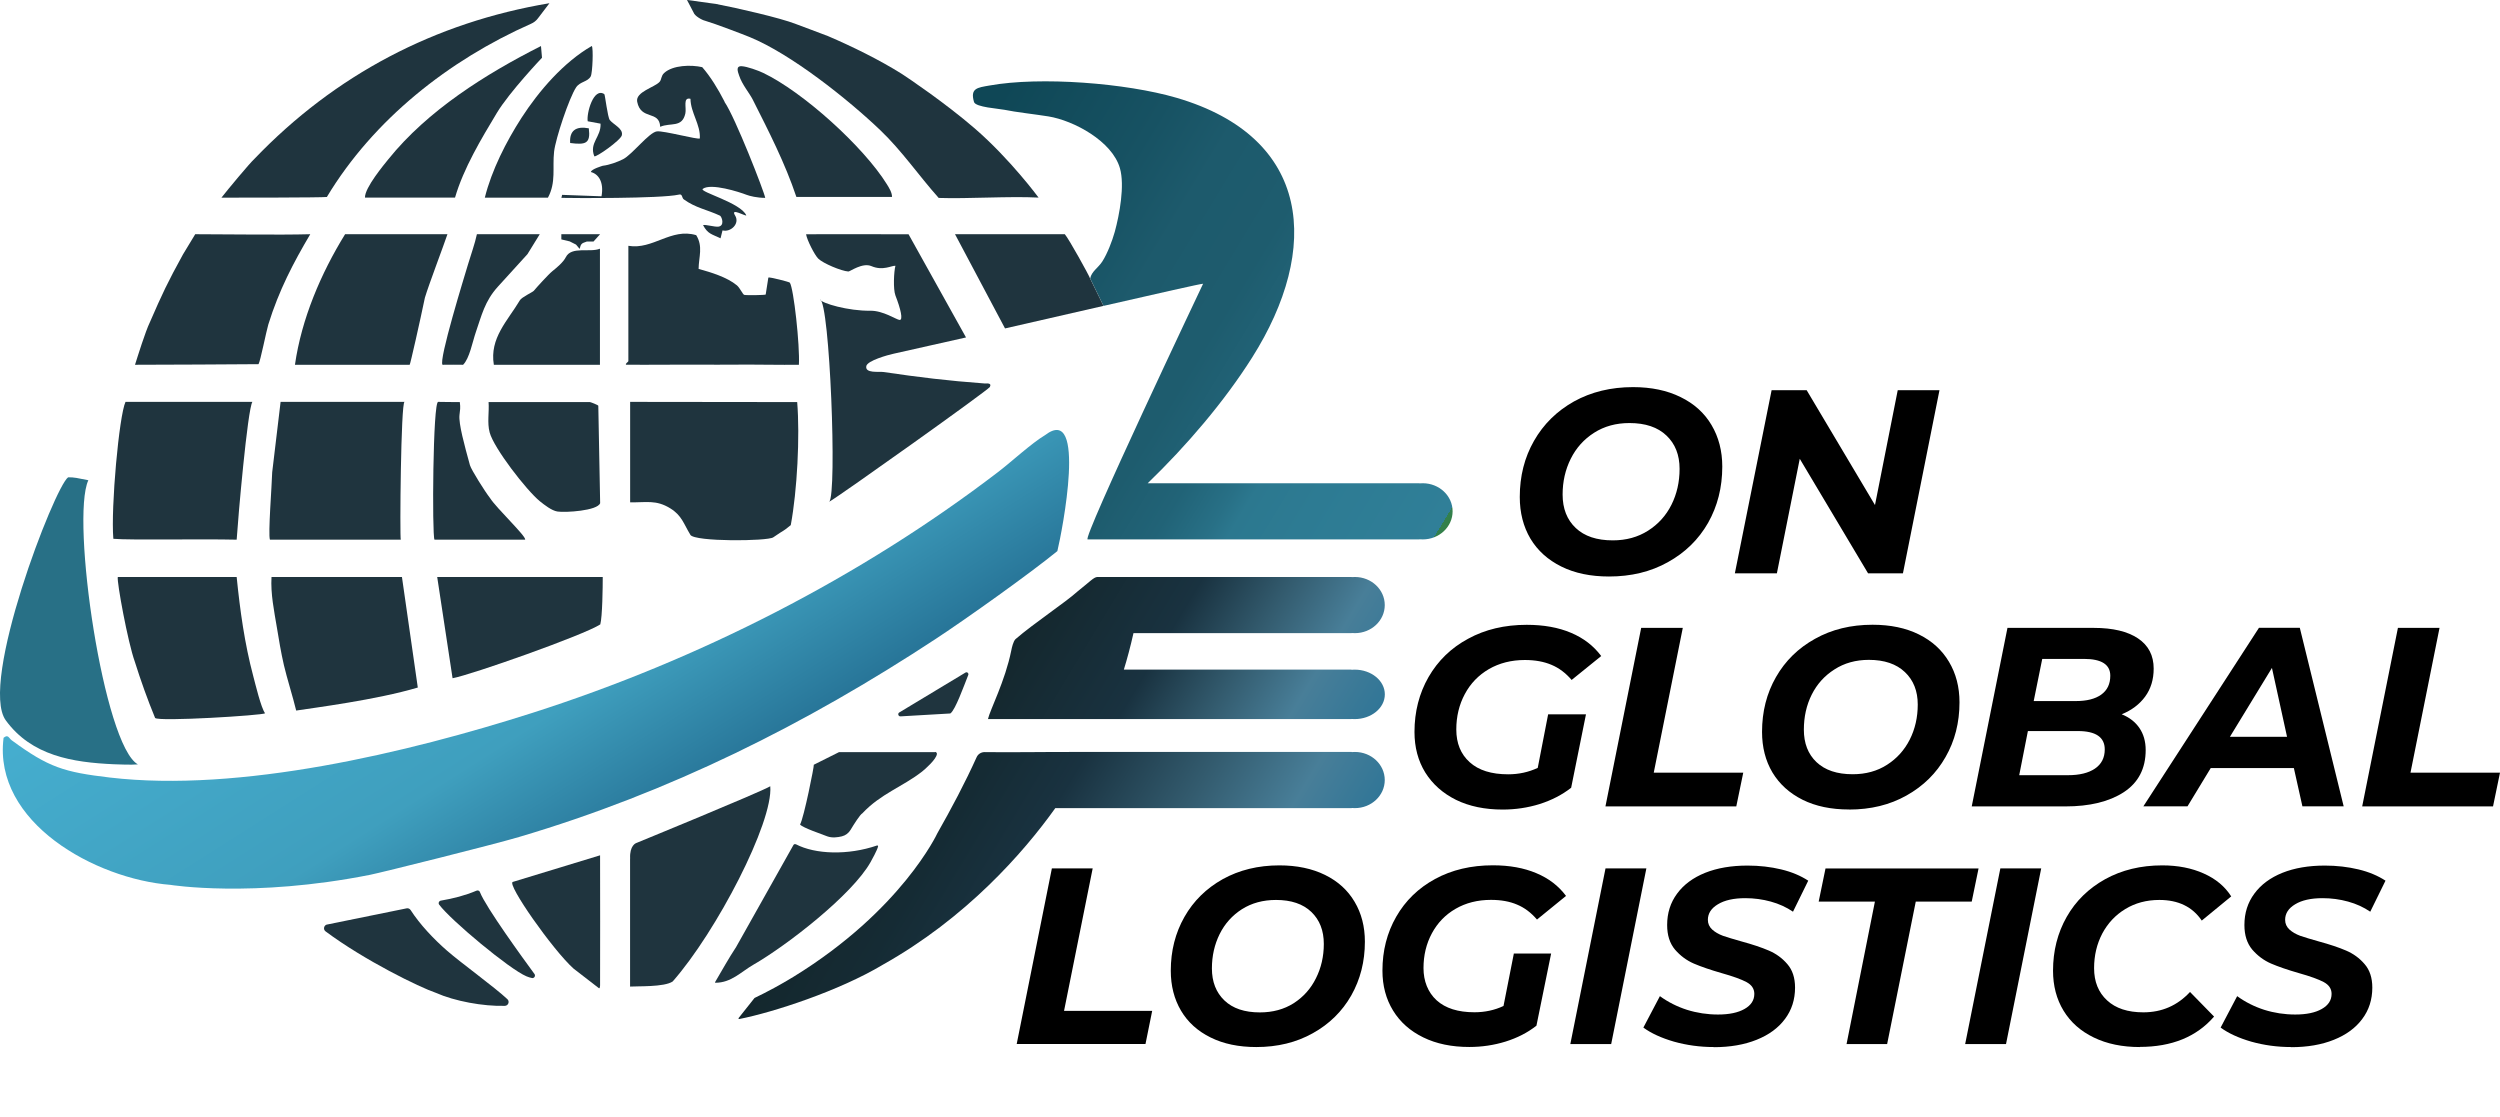 <?xml version="1.0" encoding="UTF-8"?><svg id="Layer_1" xmlns="http://www.w3.org/2000/svg" xmlns:xlink="http://www.w3.org/1999/xlink" viewBox="0 0 365.91 163.45"><defs><style>.cls-1{fill:#287086;}.cls-2{fill:url(#linear-gradient-2);}.cls-3{fill:none;}.cls-4{fill:url(#linear-gradient-4);}.cls-5{fill:url(#linear-gradient-3);}.cls-6{fill:#1f343e;}.cls-7{fill:url(#linear-gradient);}</style><linearGradient id="linear-gradient" x1="1.53" y1="507.94" x2="54.69" y2="591.69" gradientTransform="translate(64.24 -230.49) scale(.59)" gradientUnits="userSpaceOnUse"><stop offset="0" stop-color="#45adce"/><stop offset=".65" stop-color="#3f9fbe"/><stop offset="1" stop-color="#287699"/></linearGradient><linearGradient id="linear-gradient-2" x1="134.31" y1="26.98" x2="213.32" y2="74.74" gradientUnits="userSpaceOnUse"><stop offset=".04" stop-color="#0f4756"/><stop offset=".27" stop-color="#175263"/><stop offset=".38" stop-color="#1d5a6c"/><stop offset=".52" stop-color="#1e5c6e"/><stop offset=".61" stop-color="#216377"/><stop offset=".68" stop-color="#287086"/><stop offset=".71" stop-color="#2c788f"/><stop offset=".8" stop-color="#2d7b93"/><stop offset=".99" stop-color="#307f98"/><stop offset=".99" stop-color="#317f81"/><stop offset=".99" stop-color="#32806b"/><stop offset=".99" stop-color="#33805a"/><stop offset=".99" stop-color="#33804e"/><stop offset="1" stop-color="#338047"/><stop offset="1" stop-color="#348146"/></linearGradient><linearGradient id="linear-gradient-3" x1="154.31" y1="84.1" x2="197.86" y2="110.43" gradientUnits="userSpaceOnUse"><stop offset="0" stop-color="#14272d"/><stop offset=".37" stop-color="#193240"/><stop offset=".59" stop-color="#335b6e"/><stop offset=".79" stop-color="#487e98"/><stop offset="1" stop-color="#317697"/></linearGradient><linearGradient id="linear-gradient-4" x1="128.94" y1="114.54" x2="183.26" y2="147.38" gradientUnits="userSpaceOnUse"><stop offset="0" stop-color="#14272d"/><stop offset=".19" stop-color="#152b34"/><stop offset=".37" stop-color="#193240"/><stop offset=".63" stop-color="#335b6e"/><stop offset=".84" stop-color="#487e98"/><stop offset="1" stop-color="#317697"/></linearGradient></defs><path class="cls-7" d="M.51,108c.69-.58.77.03,1.19.34,5.43,4,7.69,4.67,14.35,5.46,19.02,2.24,43.61-3.63,61.87-9.46,24.31-7.77,48.02-19.84,68.16-35.25,2.01-1.54,4.88-4.21,6.89-5.41,6.15-4.68,2.5,14.05,1.79,16.98-4.06,3.31-13.21,9.83-17.74,12.81-19.1,12.56-39.06,22.53-61.07,29.04-3.82,1.13-20.08,5.19-21.78,5.53-17.22,3.42-29.25,1.47-29.25,1.47-10.95-.87-25.94-9.11-24.4-21.5Z"/><path class="cls-1" d="M20.2,111.88c-1.06.08-2.55.02-3.53-.02-6.06-.27-12.04-1.24-15.82-6.42-3.97-5.44,7.12-34.15,9.12-35.58.93-.01,1.34.11,2.96.43-2.61,5.64,2.26,38.88,7.27,41.6Z"/><path class="cls-6" d="M18.37,58.82h18.57c-.71,1.13-2.1,17.02-2.3,20.17-5.27-.13-15.61.09-18.05-.13-.38-4.58.84-18.02,1.78-20.04Z"/><path class="cls-6" d="M43.35,104c-.44-1.86-1.37-4.8-1.8-6.66s-.74-3.77-1.02-5.47c-.4-2.4-.94-4.97-.79-7.42h19.09l2.32,16.18c-6.07,1.81-15.23,2.97-17.8,3.37Z"/><path class="cls-6" d="M17.23,84.45h17.41c.49,4.86,1.16,9.75,2.42,14.48.31,1.16,1.14,4.67,1.74,5.47-.26.3-15.69,1.26-16.1.68-1.1-2.67-2.1-5.47-2.97-8.24-1.02-2.83-2.65-11.72-2.49-12.38Z"/><path class="cls-6" d="M105.05.63c2.7.52,9.12,1.97,11.45,2.89,1.22.43,3.09,1.18,4.68,1.76,3.44,1.47,7.56,3.48,10.85,5.56.75.48,6.3,4.21,10.64,7.96,5.21,4.51,9.3,10.07,9.34,10.12-4.34-.23-10.34.2-14.62.05-2.91-3.26-5.36-6.87-8.53-9.9-4.77-4.56-13.08-11.16-19.12-13.64-.98-.4-5-1.94-6.53-2.39-.49-.11-1.54-.72-1.69-1.2l-.97-1.85,4.52.63Z"/><path class="cls-6" d="M28.59,34.28c4.74,0,12.09.13,16.82,0-2.44,4.13-4.58,8.18-6.14,13.22-.28.91-1.16,5.37-1.43,5.8-.64.03-16.77.09-18.08.09.41-1.29,1.51-4.84,2.17-6.21,1.84-4.23,2.58-5.81,4.85-9.94l1.8-2.97Z"/><path class="cls-6" d="M80.42.47l-1.69,2.22c-.26.35-.61.62-1.01.79-12.02,5.32-23.05,14.01-29.88,25.35-.78.1-13.45.1-15.43.1.93-1.19,4.09-5,4.84-5.69C49.03,10.95,63.66,3.28,80.42.47Z"/><path class="cls-6" d="M66.24,99.27l-2.25-14.82h24.23c0,1.43-.05,5.83-.36,6.94-2.44,1.58-18.85,7.37-21.63,7.88Z"/><path class="cls-6" d="M47.87,135.32l11.64-2.37c.23-.05.46.05.59.25,1.37,2.13,3.42,4.28,5.31,5.93,2.11,1.84,7.01,5.38,8.85,7.11.37.34.14.96-.36.98-3.19.09-7.37-.69-10.09-1.9-2.4-.81-10.44-4.74-16.16-9-.39-.29-.25-.91.23-1.01Z"/><path class="cls-6" d="M101.05,78.28c-.99-1.6-1.23-2.82-2.95-3.88-2.09-1.29-3.52-.83-5.87-.88v-14.7l24.45.03c.41,5.02,0,12.95-.94,18.01-1.39,1.13-.72.51-2.57,1.79-.83.57-11.48.67-12.13-.37Z"/><path class="cls-6" d="M59.21,58.82c-.54.03-.71,19.86-.55,20.17h-19.15c-.29-.74.28-7.93.33-9.87l1.23-10.3h18.13Z"/><path class="cls-6" d="M91.98,35.98c3.59.6,6.23-2.66,9.92-1.56,1.03,1.66.37,3.19.35,4.94,1.79.49,4.17,1.21,5.61,2.41.45.38.86,1.34,1.07,1.39.34.08,3.01.04,3.14-.05l.39-2.49c.1-.11,3.05.63,3.14.75.57.8,1.49,9.24,1.33,12.02-2.45.04-6.65-.05-9.1-.02-1.96.03-3.83,0-5.77,0-3.47-.02-6.96.05-10.43.01-.16-.13.34-.43.34-.51v-16.9Z"/><path class="cls-6" d="M65.49,34.28c-.48,1.46-2.74,7.4-3.3,9.29-.7,3.37-2.15,9.82-2.23,9.82h-16.79c.96-6.71,3.79-13.36,7.34-19.11h14.98Z"/><path class="cls-6" d="M92.23,125.66c-.1-1.92.87-2.26.87-2.26,0,0,18.19-7.45,19.64-8.32.44,5.3-7.9,21.32-14.28,28.57-1.22.85-5.25.67-6.24.75v-18.75Z"/><path class="cls-6" d="M86.35,58.85c.14.02,1.2.43,1.22.54l.27,14.25c-.36,1.12-5.11,1.41-6.25,1.23-.84-.13-1.91-.97-2.58-1.51-1.95-1.59-6.73-7.77-7.34-10.06-.39-1.44-.05-2.99-.16-4.45h14.85Z"/><path class="cls-6" d="M130.55,28.82h-13.99c-1.65-4.93-4.05-9.61-6.39-14.25-.48-.95-1.55-2.18-1.98-3.49-.2-.58-.54-1.43.36-1.39.79.04,2.39.62,3.13.97,5.83,2.77,14.73,10.82,18.14,16.33.32.52.74,1.19.74,1.82Z"/><path class="cls-6" d="M53.42,28.93c-.07-1.43,2.85-4.91,3.42-5.62,5.74-7.14,14.23-12.47,22.34-16.57l.15,1.71s-4.76,5.01-6.61,8.08c-2.26,3.76-4.88,8.11-6.12,12.39h-13.2Z"/><path class="cls-6" d="M87.82,53.39h-15.54c-.65-3.91,2.03-6.44,3.81-9.44.27-.46,1.88-1.19,2.04-1.39.36-.44,2.14-2.41,2.74-2.89s1.57-1.28,1.94-2.02c.82-1.65,3.52-.64,5-1.25.01,5.17,0,11.61,0,17Z"/><path class="cls-6" d="M87.82,125.19l-12.76,3.89c-.97.24,5.86,9.98,8.89,12.69,0,0,3.65,2.82,3.65,2.82.24.26.23-.43.23-.43,0,0,.03-18.53,0-18.98Z"/><path class="cls-6" d="M70.96,28.93c1-4.02,3.13-8.21,5.38-11.7,2.54-3.93,6.18-8.15,10.28-10.5.24.29.11,3.95-.16,4.45-.45.82-1.56.74-2.14,1.61-1.02,1.54-3.01,7.51-3.22,9.4-.27,2.36.32,4.47-.9,6.74h-9.23Z"/><path class="cls-6" d="M63.59,78.98c-.36-.62-.24-20.3.55-20.16.63,0,2.57.05,3.16.03.12.85.03,1.2-.05,1.91-.13,1.29.72,4.37,1.53,7.32.19.68,2.23,3.91,2.93,4.8.96,1.52,5.28,5.56,5.16,6.11h-13.28Z"/><path class="cls-6" d="M79,34.28l-1.8,2.92-4.33,4.76c-1.93,2.13-2.38,4.22-3.23,6.67-.49,1.42-.92,3.83-1.86,4.76-.75-.03-2.04,0-3.01,0-.6-.64,3.21-12.95,3.75-14.76.42-1.41.98-2.93,1.28-4.35h9.2Z"/><path class="cls-6" d="M70.24,130.56c.85,2.21,6.38,9.81,7.99,12,.19.26-.03.64-.35.59-.27-.05-.53-.13-.82-.25-2.49-1.04-11.07-8.2-12.78-10.49-.17-.22-.03-.54.24-.59,1.82-.31,3.52-.74,5.23-1.46.19-.08.42,0,.49.2Z"/><path class="cls-6" d="M106.05,14.88c-.97-1.89-2.07-3.68-3.27-5.05-1.62-.37-4.3-.31-5.57.85-.47.43-.36.95-.67,1.3-.71.8-3.56,1.47-3.28,2.91.54,2.77,3.25,1.2,3.37,3.67,1.52-.66,3.2.19,3.68-1.95.19-.84-.4-2.43.75-2.15.03,2.06,1.49,3.78,1.37,5.8-.22.23-5.31-1.16-6.29-1.03-1.15.15-3.63,3.41-4.94,4.07-.84.42-2.02.85-2.97.96,0,0-1.73.5-1.74.92,1.1.29,1.93,1.45,1.55,3.55l-5.77-.21q-.02.15-.1.44c1.37.04,14.54.12,17.16-.47.59-.18.44.47.75.69,1.76,1.27,3.37,1.48,5.31,2.39.29.21.69,1.48-.24,1.6-.58.07-1.92-.35-2.25-.22.7,1.31,1.28,1.31,2.56,1.93l.29-1.16c1.16.32,2.59-.97,1.84-2.18-.77-1.23,1.58.17,1.64-.02-.8-1.84-6.87-3.43-6.38-3.87,1.17-.9,5.39.46,6.41.86.46.18,1.55.45,2.74.45-.12-.83-4.42-11.86-5.96-14.05Z"/><path class="cls-6" d="M141.72,98.79c-.68,1.72-1.88,5.05-2.58,5.6-.03.03-.07.04-.11.04l-7.23.42c-.32.02-.45-.41-.18-.57l9.69-5.84c.23-.14.51.09.41.35Z"/><path class="cls-6" d="M88.45,13.78c.11.07.48,3.41.81,3.8.59.71,1.96,1.23,1.76,2.21-.15.73-3.86,3.33-4.04,3.08-.77-1.99,1.01-2.8.92-4.77l-1.88-.35c-.2-1.12.84-5.05,2.45-3.96Z"/><path class="cls-6" d="M86.18,18.78c.29,2.25-.47,2.44-2.73,2.15-.12-1.81.83-2.5,2.73-2.15Z"/><path class="cls-6" d="M116.49,123.57c2.84,1.48,7.62,1.64,11.87.18.09-.03.17.04.16.13-.11.53-.94,2.02-1.11,2.32-2.71,4.8-12.26,12.19-17.11,14.98-1.84,1.06-3.26,2.66-5.59,2.66-.05,0-.08-.05-.05-.09,1.01-1.72,1.98-3.47,3.08-5.14l8.39-14.93c.07-.13.23-.17.36-.1Z"/><path class="cls-6" d="M136.84,110.05c.16,0,.3.13.29.3-.06.77-1.75,2.25-2.17,2.58-2.91,2.26-6.05,3.24-8.74,6.11-.33.17-1.23,1.59-1.74,2.44-.28.46-.73.8-1.26.93-.61.15-1.43.26-2.14,0-.85-.34-3.56-1.24-3.98-1.73.56-.97,2.11-8.72,2.01-8.75l3.7-1.85h14.05Z"/><path class="cls-2" d="M208.23,70.73c-.16,0-.32,0-.47.02v-.02h-39.78c5.69-5.49,11.2-11.94,15.28-18.39,10.07-15.93,8.76-32.23-11.07-38.03-7.36-2.15-19.9-3.14-27.39-1.79-1.74.31-2.83.38-2.24,2.41.23.77,3.65.97,4.45,1.14,1.54.33,4.67.68,6.45.97,3.67.6,9.32,3.6,10.46,7.59.72,2.51-.06,6.76-.76,9.31-.37,1.32-1.08,3.18-1.82,4.33-.6.94-1.57,1.44-1.78,2.49l1.96,4.01c8.08-1.85,14.3-3.26,14.57-3.24,0,0-17.85,37.61-16.89,37.42h48.57v-.02c.15.02.31.02.47.02,2.41,0,4.37-1.84,4.37-4.11s-1.96-4.11-4.37-4.11Z"/><path class="cls-6" d="M159.55,40.76c-.13-.42-3.12-5.83-3.7-6.48-.65,0-15.92,0-15.92,0-.04,0-.1,0-.15,0l7.32,13.79c4.91-1.12,9.94-2.28,14.41-3.3"/><path class="cls-6" d="M144.03,56.12c-5.29-.39-9.49-.9-14.71-1.67-.66-.1-2.76.24-2.52-.88.17-.79,3.16-1.62,4-1.8,2.99-.66,6.65-1.49,10.59-2.38l-8.41-15.1c-4.97.01-10.03-.04-15,0,.15.89,1.26,3.04,1.77,3.55.72.72,3.4,1.83,4.42,1.9.23.02,2.06-1.35,3.37-.79,1.69.73,2.97-.1,3.52-.05-.23.84-.35,3.44,0,4.35.77,1.98,1.15,3.61.61,3.58-.46-.03-2.4-1.38-4.29-1.35-3.19.05-7.14-1.09-7.36-1.65,1.42.34,2.52,28.49,1.35,29.61,1.61-.91,23.28-16.35,23.51-16.8.34-.68-.57-.49-.85-.51Z"/><path class="cls-6" d="M82.16,34.28v.76l1.22.29.93.47.53.63.12-.42c.07-.22.23-.4.45-.48l.49-.18h.97l.96-1.07h-5.68Z"/><path class="cls-5" d="M198.26,98.01c-.16,0-.32,0-.47.02v-.02h-33.3c.48-1.56.96-3.33,1.41-5.34h31.94v-.02c.15.02.31.02.47.02,2.41,0,4.37-1.84,4.37-4.11s-1.96-4.11-4.37-4.11c-.16,0-.32,0-.47.02v-.02h-34.35c-1.88,0-2.88,0-2.88,0-.53.03-1.06.66-2.89,2.11-1.76,1.6-6.41,4.67-9.09,6.99-.33.33-.53,1.22-.62,1.68-.89,4.44-3.11,8.67-3.41,10.02h53.2v-.02c.16.01.31.02.47.02,2.44,0,4.42-1.62,4.42-3.62s-1.98-3.62-4.42-3.62Z"/><path class="cls-4" d="M198.3,110.06c-.16,0-.32,0-.47.02v-.02h-40.16c-3.84-.02-10.16.08-13.56.02-.5,0-.95.28-1.16.73-1.71,3.79-3.68,7.49-5.76,11.16,0,0-5.21,11.25-21.01,20.97-1.4.86-2.84,1.64-2.84,1.64-1.05.57-2.01,1.06-2.87,1.47-.02.02-.04.03-.06.05l-2.3,2.9c-.05.07,0,.17.09.15,4.94-.97,14.61-4.11,21-7.94,12.15-6.81,20.55-16.33,25.26-22.93h43.38v-.02c.15.02.31.02.47.02,2.41,0,4.37-1.84,4.37-4.11s-1.96-4.11-4.37-4.11Z"/><rect class="cls-3" x="137.13" y="116.78" width="213.33" height="46.67"/><path d="M153.95,127.1h5.98l-4.19,20.85h12.9l-.98,4.85h-18.85l5.15-25.71Z"/><path d="M183.88,153.25c-2.57,0-4.8-.46-6.69-1.4-1.89-.93-3.33-2.23-4.33-3.92-1-1.69-1.5-3.65-1.5-5.85,0-2.92.67-5.54,2-7.88s3.2-4.17,5.6-5.52c2.42-1.34,5.18-2.02,8.29-2.02,2.57,0,4.8.47,6.69,1.4,1.89.93,3.33,2.24,4.33,3.94,1,1.68,1.5,3.63,1.5,5.83,0,2.91-.67,5.53-2,7.88-1.33,2.33-3.21,4.18-5.63,5.52-2.41,1.35-5.16,2.02-8.27,2.02ZM184.4,148.18c1.89,0,3.54-.45,4.96-1.35,1.42-.92,2.5-2.13,3.25-3.65.76-1.51,1.15-3.19,1.15-5.02,0-1.96-.61-3.52-1.83-4.69-1.22-1.17-2.95-1.75-5.17-1.75-1.89,0-3.55.45-4.98,1.35-1.42.91-2.51,2.12-3.27,3.65-.75,1.52-1.13,3.19-1.13,5.02,0,1.96.61,3.52,1.83,4.69,1.22,1.17,2.95,1.75,5.19,1.75Z"/><path d="M221.59,139.56h5.44l-2.15,10.56c-1.29,1.02-2.8,1.79-4.52,2.33-1.71.53-3.48.79-5.31.79-2.57,0-4.81-.46-6.73-1.4-1.91-.93-3.38-2.23-4.42-3.92-1.04-1.69-1.56-3.65-1.56-5.85,0-2.92.67-5.55,2.02-7.9,1.34-2.34,3.24-4.19,5.69-5.52,2.44-1.33,5.26-2,8.46-2,2.44,0,4.56.39,6.35,1.15,1.8.75,3.26,1.86,4.35,3.33l-4.25,3.46c-.86-1.01-1.83-1.74-2.92-2.19-1.07-.46-2.34-.69-3.81-.69-1.96,0-3.69.44-5.19,1.31-1.49.86-2.64,2.06-3.46,3.58-.82,1.52-1.23,3.22-1.23,5.1s.64,3.54,1.92,4.71c1.29,1.17,3.14,1.75,5.54,1.75,1.51,0,2.93-.3,4.25-.92l1.52-7.71Z"/><path d="M234.99,127.1h5.98l-5.15,25.71h-5.98l5.15-25.71Z"/><path d="M250.84,153.25c-2.03,0-3.97-.27-5.83-.79-1.86-.54-3.35-1.23-4.48-2.06l2.42-4.6c1.18.86,2.5,1.53,3.96,2,1.47.46,2.98.69,4.54.69,1.64,0,2.93-.27,3.88-.81.96-.54,1.44-1.28,1.44-2.21,0-.75-.39-1.32-1.15-1.73-.75-.4-1.96-.84-3.63-1.31-1.67-.48-3.03-.95-4.08-1.4-1.06-.46-1.97-1.14-2.75-2.04-.77-.92-1.15-2.11-1.15-3.6,0-1.75.48-3.28,1.46-4.6.97-1.32,2.34-2.33,4.1-3.04,1.78-.71,3.84-1.06,6.21-1.06,1.73,0,3.38.19,4.92.56s2.86.93,3.96,1.65l-2.23,4.54c-.96-.65-2.04-1.15-3.25-1.48-1.2-.33-2.44-.5-3.73-.5-1.7,0-3.04.3-4.02.9-.97.58-1.46,1.34-1.46,2.27,0,.56.21,1.03.63,1.42.42.38.94.68,1.58.92.64.22,1.53.49,2.67.81,1.65.45,3,.9,4.04,1.35,1.05.45,1.96,1.1,2.71,1.98.75.86,1.13,2.01,1.13,3.44,0,1.75-.49,3.29-1.48,4.6-.97,1.31-2.35,2.32-4.15,3.04-1.79.72-3.88,1.08-6.25,1.08Z"/><path d="M274.42,131.96h-8.23l1-4.85h22.4l-1,4.85h-8.19l-4.19,20.85h-5.94l4.15-20.85Z"/><path d="M292.78,127.1h5.98l-5.15,25.71h-5.98l5.15-25.71Z"/><path d="M313.2,153.25c-2.57,0-4.82-.46-6.75-1.4-1.92-.93-3.39-2.23-4.42-3.92-1.03-1.69-1.54-3.65-1.54-5.85,0-2.92.67-5.54,2-7.88s3.21-4.17,5.63-5.52c2.43-1.34,5.21-2.02,8.35-2.02,2.3,0,4.33.4,6.08,1.19,1.76.78,3.1,1.9,4.02,3.35l-4.31,3.54c-1.36-2.01-3.43-3.02-6.21-3.02-1.88,0-3.54.45-4.98,1.33-1.45.88-2.57,2.08-3.38,3.6-.79,1.52-1.19,3.2-1.19,5.06,0,1.97.63,3.54,1.9,4.71,1.26,1.17,3.03,1.75,5.31,1.75,2.71,0,4.98-.99,6.83-2.98l3.52,3.6c-2.56,2.96-6.18,4.44-10.88,4.44Z"/><rect class="cls-3" x="323.8" y="126.11" width="26.61" height="28"/><path d="M335.33,153.25c-2.03,0-3.97-.27-5.83-.79-1.86-.54-3.35-1.23-4.48-2.06l2.42-4.6c1.18.86,2.5,1.53,3.96,2,1.47.46,2.98.69,4.54.69,1.64,0,2.93-.27,3.88-.81.96-.54,1.44-1.28,1.44-2.21,0-.75-.39-1.32-1.15-1.73-.75-.4-1.96-.84-3.63-1.31-1.67-.48-3.03-.95-4.08-1.4-1.06-.46-1.97-1.14-2.75-2.04-.77-.92-1.15-2.11-1.15-3.6,0-1.75.48-3.28,1.46-4.6.97-1.32,2.34-2.33,4.1-3.04,1.78-.71,3.84-1.06,6.21-1.06,1.73,0,3.38.19,4.92.56s2.86.93,3.96,1.65l-2.23,4.54c-.96-.65-2.04-1.15-3.25-1.48-1.2-.33-2.44-.5-3.73-.5-1.7,0-3.04.3-4.02.9-.97.58-1.46,1.34-1.46,2.27,0,.56.21,1.03.63,1.42.42.38.94.68,1.58.92.64.22,1.53.49,2.67.81,1.65.45,3,.9,4.04,1.35,1.05.45,1.96,1.1,2.71,1.98.75.86,1.13,2.01,1.13,3.44,0,1.75-.49,3.29-1.48,4.6-.97,1.31-2.35,2.32-4.15,3.04-1.79.72-3.88,1.08-6.25,1.08Z"/><path d="M226.59,104.55h5.54l-2.17,10.75c-1.32,1.03-2.85,1.82-4.6,2.38-1.74.54-3.54.81-5.42.81-2.61,0-4.89-.47-6.83-1.42-1.93-.96-3.43-2.29-4.5-4-1.06-1.72-1.58-3.7-1.58-5.94,0-2.97.69-5.65,2.06-8.04,1.38-2.39,3.3-4.26,5.79-5.6,2.48-1.36,5.34-2.04,8.58-2.04,2.48,0,4.65.39,6.48,1.17,1.83.77,3.3,1.9,4.42,3.4l-4.33,3.5c-.86-1.01-1.84-1.75-2.94-2.21-1.1-.47-2.4-.71-3.9-.71-1.99,0-3.74.45-5.27,1.33-1.52.89-2.69,2.1-3.52,3.65s-1.25,3.27-1.25,5.19c0,2.02.65,3.61,1.96,4.79,1.3,1.18,3.18,1.77,5.63,1.77,1.54,0,2.98-.31,4.33-.94l1.52-7.83Z"/><path d="M240.22,91.9h6.08l-4.25,21.19h13.1l-1.02,4.94h-19.15l5.23-26.13Z"/><path d="M270.63,118.48c-2.61,0-4.88-.47-6.79-1.42-1.92-.96-3.39-2.29-4.42-4-1.02-1.72-1.52-3.7-1.52-5.94,0-2.97.68-5.65,2.04-8.02,1.36-2.38,3.26-4.24,5.71-5.6,2.46-1.38,5.26-2.06,8.42-2.06,2.61,0,4.88.47,6.79,1.42,1.92.95,3.38,2.28,4.4,4,1.03,1.72,1.54,3.7,1.54,5.94,0,2.96-.68,5.63-2.04,8-1.35,2.38-3.25,4.25-5.71,5.63-2.45,1.38-5.25,2.06-8.42,2.06ZM271.17,113.32c1.92,0,3.59-.46,5.02-1.38,1.44-.92,2.55-2.15,3.33-3.69.78-1.55,1.17-3.26,1.17-5.13,0-1.98-.63-3.57-1.88-4.75-1.25-1.19-3.01-1.79-5.27-1.79-1.92,0-3.6.47-5.04,1.4-1.45.92-2.56,2.15-3.33,3.69-.77,1.54-1.15,3.25-1.15,5.13,0,1.99.61,3.57,1.85,4.75,1.25,1.18,3.01,1.77,5.29,1.77Z"/><path d="M310.55,104.55c1.11.45,1.97,1.11,2.58,2,.61.89.92,1.97.92,3.23,0,2.71-1.07,4.77-3.21,6.17-2.14,1.39-4.99,2.08-8.54,2.08h-13.71l5.23-26.13h12.63c2.8,0,4.96.52,6.48,1.54,1.53,1.03,2.29,2.5,2.29,4.42,0,1.6-.42,2.97-1.25,4.1-.83,1.13-1.97,1.99-3.42,2.58ZM298.91,96.44l-1.25,6.17h6.17c1.59,0,2.83-.31,3.71-.94.89-.64,1.33-1.56,1.33-2.77,0-1.64-1.29-2.46-3.85-2.46h-6.1ZM302.68,113.46c1.68,0,2.99-.32,3.94-.96.96-.65,1.44-1.59,1.44-2.81,0-1.79-1.31-2.69-3.94-2.69h-7.31l-1.27,6.46h7.15Z"/><path d="M335.74,112.42h-12.17l-3.4,5.6h-6.46l16.92-26.13h5.98l6.42,26.13h-6.04l-1.25-5.6ZM334.74,107.84l-2.21-10.08-6.15,10.08h8.35Z"/><path d="M350.98,91.9h6.08l-4.25,21.19h13.1l-1.02,4.94h-19.15l5.23-26.13Z"/><path d="M235.5,84.38c-2.68,0-5.01-.48-6.98-1.46-1.96-.97-3.47-2.33-4.52-4.08-1.04-1.76-1.56-3.8-1.56-6.1,0-3.04.69-5.78,2.08-8.21,1.39-2.44,3.34-4.36,5.85-5.77,2.53-1.4,5.41-2.1,8.65-2.1,2.68,0,5,.49,6.96,1.46,1.97.96,3.48,2.32,4.52,4.08,1.05,1.77,1.58,3.8,1.58,6.1,0,3.04-.7,5.79-2.08,8.23-1.39,2.43-3.35,4.35-5.88,5.75-2.52,1.41-5.39,2.1-8.63,2.1ZM236.05,79.09c1.96,0,3.68-.47,5.17-1.42,1.48-.94,2.63-2.21,3.42-3.79s1.19-3.33,1.19-5.25c0-2.04-.64-3.67-1.92-4.88-1.28-1.22-3.08-1.83-5.42-1.83-1.96,0-3.68.47-5.17,1.42-1.49.95-2.63,2.22-3.42,3.81-.79,1.58-1.19,3.33-1.19,5.23,0,2.06.64,3.69,1.92,4.9,1.28,1.21,3.08,1.81,5.42,1.81Z"/><path d="M283.87,57.11l-5.35,26.81h-5.1l-10-16.77-3.35,16.77h-6.15l5.38-26.81h5.13l10,16.81,3.33-16.81h6.13Z"/></svg>